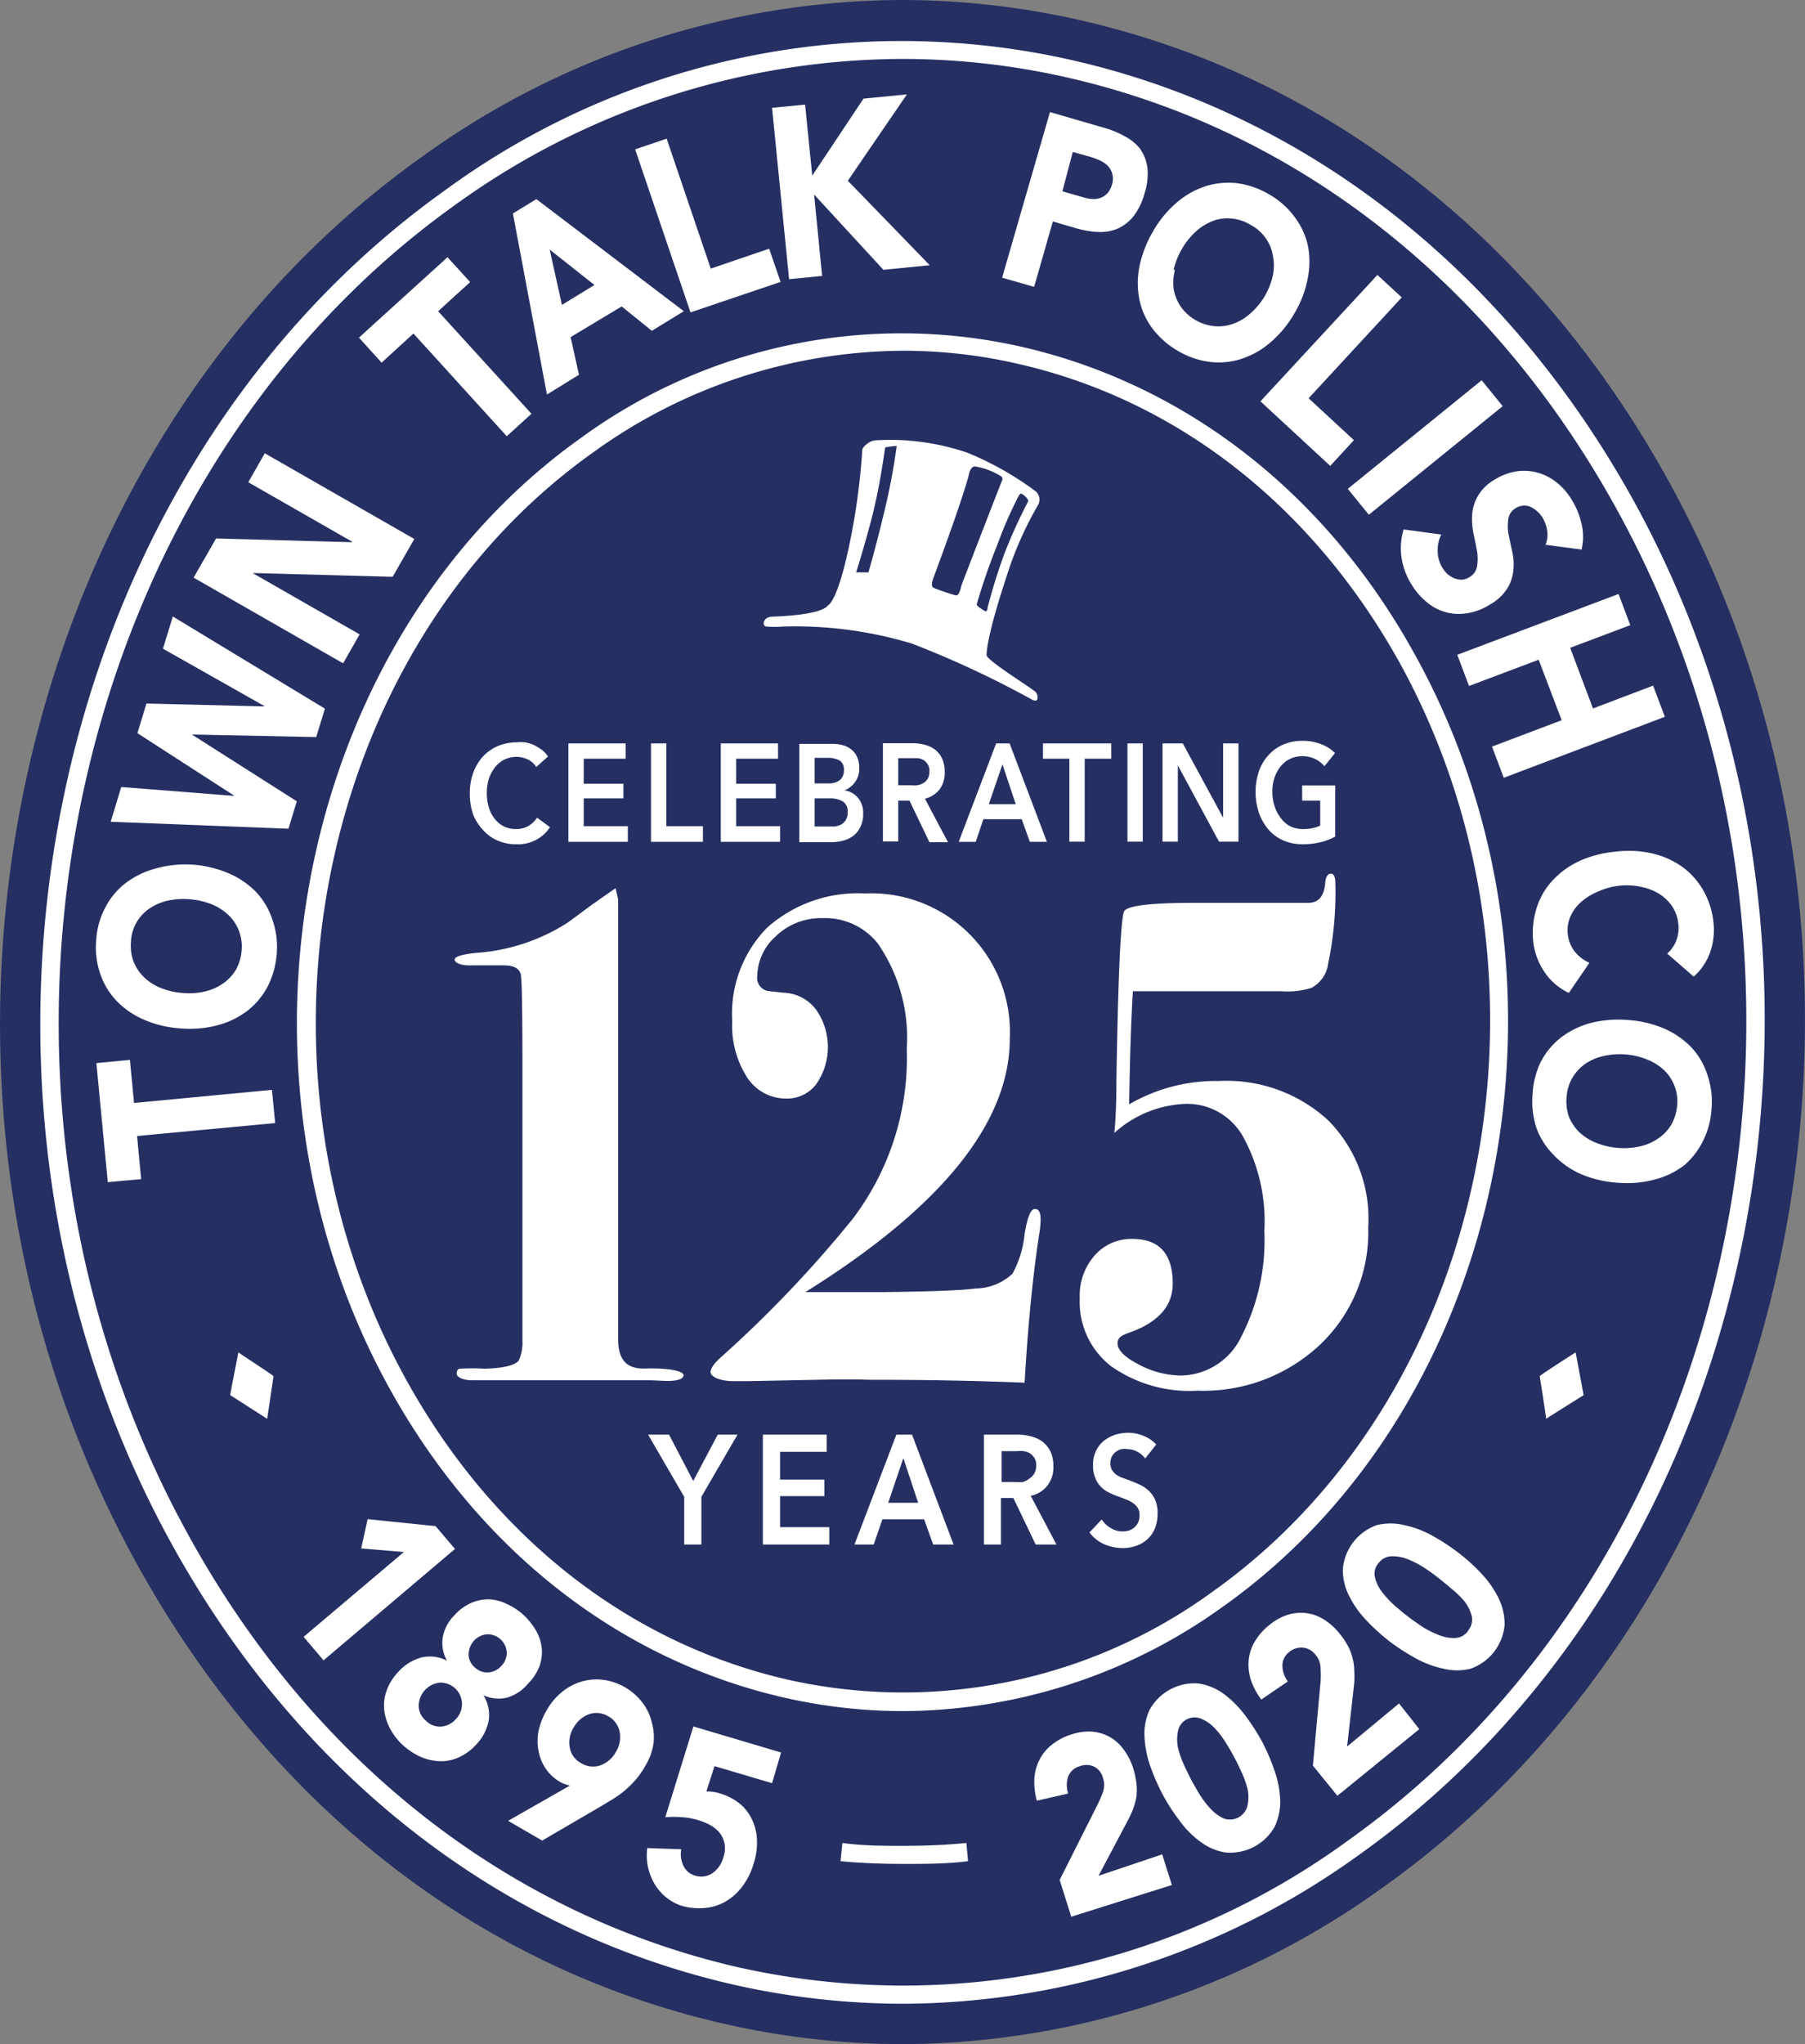 <svg xmlns="http://www.w3.org/2000/svg" data-name="layer 1" viewBox="0 0 106 120">
	<rect x="0" y="0" width="106" height="120" fill="#808080" stroke="none"/>
	<path fill="#252f62" d="M7.94 91.63c7.78 14.2 20 23.84 34.52 27.16a47.55 47.55 0 0 0 10.6 1.21 48.51 48.51 0 0 0 28.18-9.22c24.6-17.5 32.15-54.47 16.82-82.41C90.28 14.17 78 4.53 63.54 1.21A47.38 47.38 0 0 0 52.93 0a48.38 48.38 0 0 0-28.17 9.22C.16 26.72-7.39 63.69 7.94 91.63"/>
	<path fill="#ffffff" d="M60 20.36a31.92 31.92 0 0 0-25.9 5.36C17.53 37.53 12.45 62.5 22.81 81.39c5.24 9.54 13.46 16 23.16 18.25a31.56 31.56 0 0 0 7.07.81 32.39 32.39 0 0 0 18.83-6.17c16.6-11.81 21.68-36.78 11.32-55.67C78 29.07 69.73 22.59 60 20.36Zm11.25 73.05a30.87 30.87 0 0 1-25 5.19c-9.4-2.16-17.37-8.45-22.46-17.72-10.1-18.43-5.17-42.78 11-54.29a31.32 31.32 0 0 1 18.21-6 30 30 0 0 1 6.83.78c9.4 2.15 17.37 8.44 22.46 17.71 10.07 18.47 5.13 42.82-11.04 54.33Z"/>
	<path fill="#ffffff" d="M96 29.51C88.52 15.93 76.81 6.7 63 3.54a45.36 45.36 0 0 0-36.85 7.62C2.5 28-4.73 63.57 10 90.49c7.45 13.58 19.16 22.81 33 26a45.32 45.32 0 0 0 10.06 1.14 46.05 46.05 0 0 0 26.79-8.77C103.5 92 110.73 56.43 96 29.51ZM79.23 108a44.31 44.31 0 0 1-36 7.46C29.73 112.32 18.27 103.29 11 90-3.54 63.51 3.55 28.55 26.77 12A45 45 0 0 1 53 3.46a43.75 43.75 0 0 1 9.81 1.12C76.27 7.68 87.73 16.72 95 30c14.54 26.49 7.45 61.45-15.77 78Z"/>
	<path fill="#ffffff" d="M14 79.39s-.49 2.48-.48 2.51l2.17 1.39s.37-2.45.37-2.5S14 79.41 14 79.39Zm76.42 1.4s.4 2.49.37 2.5L93 81.9l-.47-2.51s-2.08 1.33-2.11 1.4ZM7.87 64.75l-.24-2.53-1.97.19.67 6.99 1.96-.18-.24-2.53 8.11-.76-.19-1.95-8.1.77zm7.21-12.34a4.94 4.94 0 0 0-1.6-1.12 6.53 6.53 0 0 0-2.16-.53 6.46 6.46 0 0 0-2.23.24 5 5 0 0 0-1.75.87 4.28 4.28 0 0 0-1.17 1.43 4.65 4.65 0 0 0-.52 1.88 4.78 4.78 0 0 0 .22 1.94 4.37 4.37 0 0 0 .94 1.6 4.94 4.94 0 0 0 1.6 1.12 6.35 6.35 0 0 0 2.17.53 6.38 6.38 0 0 0 2.22-.19 4.94 4.94 0 0 0 1.75-.86 4.41 4.41 0 0 0 1.18-1.43 5.1 5.1 0 0 0 .52-1.89 4.78 4.78 0 0 0-.25-2 4.31 4.31 0 0 0-.92-1.59Zm-1.21 4.49a2.56 2.56 0 0 1-.75.82 3.07 3.07 0 0 1-1.07.48 4 4 0 0 1-1.32.09A4.06 4.06 0 0 1 9.45 58a3 3 0 0 1-1-.64 2.6 2.6 0 0 1-.61-.92 2.7 2.7 0 0 1-.15-1.15A2.49 2.49 0 0 1 8 54.18a2.53 2.53 0 0 1 .74-.82 3.12 3.12 0 0 1 1.08-.48 4.32 4.32 0 0 1 1.31-.09 4.6 4.6 0 0 1 1.29.29 3.2 3.2 0 0 1 1 .64 2.55 2.55 0 0 1 .77 2.07 2.77 2.77 0 0 1-.32 1.11ZM11.3 43.12l7.27.15.51-1.67-8.93-5.41-.58 1.89 5.94 3.36v.03L8.6 41.3l-.53 1.74 5.67 3.66-.01.02-6.61-.52-.62 2.04 10.44.41.49-1.61-6.13-3.9v-.02zm9.82-5.88-6.25-3.58.01-.02 8.18.22 1.27-2.22-8.78-5.03-.97 1.7 6.1 3.49-.01.03-7.98-.22-1.32 2.3 8.78 5.03.97-1.7zm3.16-17.66 5.48 6.03 1.45-1.32-5.48-6.02 1.88-1.71-1.33-1.46-5.2 4.72 1.33 1.47 1.87-1.71zM34 22l-.49-2.21 3-1.8 1.77 1.43 1.88-1.15-8.66-6.58-1.38.84 2 10.63Zm.91-5.27L33 17.9l-.72-3.25Zm10.93-.18-.67-1.95-3.43 1.17-2.59-7.63-1.85.63 3.25 9.57 5.29-1.79zm2.44-.35-.47-4.78 4.07 4.42 2.72-.27-4.81-4.96 3.47-5.07-2.55.25-3.01 4.52-.42-4.17-1.94.19 1 10.06 1.94-.19zM61.83 13l1.37.4a5.62 5.62 0 0 0 1.3.22 2.69 2.69 0 0 0 1.14-.2 2.53 2.53 0 0 0 .93-.73 3.83 3.83 0 0 0 .65-1.36 3.58 3.58 0 0 0 .16-1.5 2.5 2.5 0 0 0-.44-1.11 2.77 2.77 0 0 0-.89-.72 5.3 5.3 0 0 0-1.22-.5l-3.17-.92-2.81 9.72 1.88.54ZM63 8.92l1 .28a4.61 4.61 0 0 1 .55.2 1.72 1.72 0 0 1 .48.31 1.14 1.14 0 0 1 .28.46 1.09 1.09 0 0 1 0 .64 1.37 1.37 0 0 1-.28.54 1.09 1.09 0 0 1-.41.27 1.22 1.22 0 0 1-.47.06 2.28 2.28 0 0 1-.51-.09l-1.25-.36Zm3.92 8.7a4.22 4.22 0 0 0 .77 1.68 5 5 0 0 0 1.47 1.29 4.89 4.89 0 0 0 1.85.65 4.28 4.28 0 0 0 1.85-.16 4.86 4.86 0 0 0 1.7-.94A6.43 6.43 0 0 0 76 18.42a6.29 6.29 0 0 0 .8-2.09 4.92 4.92 0 0 0 0-1.95 4.45 4.45 0 0 0-.8-1.68 4.85 4.85 0 0 0-1.47-1.29 5 5 0 0 0-1.84-.65 4.44 4.44 0 0 0-1.85.16 4.86 4.86 0 0 0-1.71.95 6.28 6.28 0 0 0-1.42 1.72 6.7 6.7 0 0 0-.8 2.08 4.91 4.91 0 0 0 .01 1.95Zm2-1.78a4.43 4.43 0 0 1 1.31-2.25 3.17 3.17 0 0 1 1-.62 2.38 2.38 0 0 1 1.09-.14 2.55 2.55 0 0 1 1.1.36A2.51 2.51 0 0 1 74.75 15a2.91 2.91 0 0 1 0 1.17 4.3 4.3 0 0 1-.48 1.22 4.12 4.12 0 0 1-.83 1 3 3 0 0 1-1 .61 2.58 2.58 0 0 1-1.1.15 2.75 2.75 0 0 1-2-1.15 2.67 2.67 0 0 1-.41-1 3.09 3.09 0 0 1 .07-1.16Zm9.2 11.51 1.39-1.51-2.66-2.46 5.47-5.92-1.43-1.32-6.87 7.42 4.1 3.79zm1.031 1.347 7.86-6.374 1.235 1.522-7.86 6.374zm7.619.453a2.58 2.58 0 0 0-.32 1.09 4.27 4.27 0 0 0 .09 1.12c.08.37.15.72.2 1a2.67 2.67 0 0 1 0 .89.9.9 0 0 1-.46.64.91.91 0 0 1-.46.14 1.14 1.14 0 0 1-.45-.1 1.48 1.48 0 0 1-.37-.23 1.79 1.79 0 0 1-.3-.38 1.87 1.87 0 0 1-.27-.94 2 2 0 0 1 .21-1l-2.21-.3a3.77 3.77 0 0 0-.12 1.68 4.08 4.08 0 0 0 .57 1.53 4 4 0 0 0 .84 1 2.91 2.91 0 0 0 1.09.62 2.88 2.88 0 0 0 1.28.1 3.53 3.53 0 0 0 1.41-.52 2.87 2.87 0 0 0 1.05-1 2.5 2.5 0 0 0 .33-1.09 3.33 3.33 0 0 0-.09-1.09q-.12-.54-.21-1a2.91 2.91 0 0 1 0-.87.89.89 0 0 1 .45-.62 1 1 0 0 1 .48-.14.93.93 0 0 1 .44.11 1.78 1.78 0 0 1 .38.28 1.68 1.68 0 0 1 .27.34 2.08 2.08 0 0 1 .26.75 1.52 1.52 0 0 1-.1.82l2.12.28a3.32 3.32 0 0 0 0-1.5 4.53 4.53 0 0 0-.55-1.37 3.73 3.73 0 0 0-.83-1 3.18 3.18 0 0 0-1.09-.61 3 3 0 0 0-1.27-.12 3.42 3.42 0 0 0-1.37.5 2.65 2.65 0 0 0-1 .99Zm-.5 11.12 4.09-1.54 1.35 3.55-4.09 1.55.69 1.83 9.46-3.58-.69-1.83-3.53 1.34-1.34-3.56 3.53-1.33-.69-1.83-9.47 3.57.69 1.83zM94.84 50a6.47 6.47 0 0 0-2.16.58 5 5 0 0 0-1.56 1.17 4.17 4.17 0 0 0-.9 1.62 4.83 4.83 0 0 0-.17 2 4 4 0 0 0 .61 1.63 3.57 3.57 0 0 0 1.47 1.29l1.21-1.77a2.29 2.29 0 0 1-.88-.68 2 2 0 0 1-.39-1 2 2 0 0 1 .14-1 2.37 2.37 0 0 1 .59-.84 3.34 3.34 0 0 1 1-.64 4.15 4.15 0 0 1 1.25-.36 4.06 4.06 0 0 1 1.31.06 3.3 3.3 0 0 1 1.09.42 2.68 2.68 0 0 1 .76.74 2.3 2.3 0 0 1 .35 1 2.15 2.15 0 0 1-.12 1 2 2 0 0 1-.53.76l1.55 1.35a3 3 0 0 0 .62-.72 3.43 3.43 0 0 0 .38-.8 4 4 0 0 0 .17-.82 4.14 4.14 0 0 0 0-.79 4.76 4.76 0 0 0-.57-1.87 4.41 4.41 0 0 0-1.21-1.4 4.94 4.94 0 0 0-1.78-.82 6.23 6.23 0 0 0-2.23-.11Zm4.53 11.53a5 5 0 0 0-1.6-1.13 6.46 6.46 0 0 0-2.16-.52 6.66 6.66 0 0 0-2.22.18 5 5 0 0 0-1.75.87 4.39 4.39 0 0 0-1.17 1.43 5 5 0 0 0-.47 1.89 5 5 0 0 0 .22 1.94 4.3 4.3 0 0 0 1 1.59 4.92 4.92 0 0 0 1.59 1.13 6.59 6.59 0 0 0 2.16.52 6.38 6.38 0 0 0 2.22-.19 4.78 4.78 0 0 0 1.75-.86A4.55 4.55 0 0 0 100 67a4.86 4.86 0 0 0 .51-1.89 4.78 4.78 0 0 0-.22-1.94 4.27 4.27 0 0 0-.92-1.64ZM98.16 66a2.53 2.53 0 0 1-.75.81 3 3 0 0 1-1.07.48 4.35 4.35 0 0 1-2.6-.2 3.18 3.18 0 0 1-1-.63 2.69 2.69 0 0 1-.61-.92A2.77 2.77 0 0 1 92 64.4a2.57 2.57 0 0 1 .33-1.11 2.63 2.63 0 0 1 .74-.82 3.06 3.06 0 0 1 1.07-.47 4.28 4.28 0 0 1 1.31-.1 4.21 4.21 0 0 1 1.28.3 3.11 3.11 0 0 1 1 .63 2.51 2.51 0 0 1 .61.93 2.4 2.4 0 0 1 .15 1.14 2.71 2.71 0 0 1-.33 1.1ZM25.58 89.59l-3.99-.41-.38 1.72 2.51.21-5.89 4.98L19 97.47l7.72-6.54-1.14-1.34zm6.11 8.2a2.5 2.5 0 0 0 .12-1.08 2.62 2.62 0 0 0-.34-1 4.11 4.11 0 0 0-.73-.91 3.83 3.83 0 0 0-1-.65 2.62 2.62 0 0 0-1-.26 2.52 2.52 0 0 0-1.07.21 2.92 2.92 0 0 0-1 .74 2.43 2.43 0 0 0-.67 1.29 2.12 2.12 0 0 0 .25 1.36 2.2 2.2 0 0 0-1.5-.19 2.83 2.83 0 0 0-1.38.87 3 3 0 0 0-.68 1.12 2.55 2.55 0 0 0-.12 1.15 3.13 3.13 0 0 0 .36 1.08 3.7 3.7 0 0 0 .74.94 4.07 4.07 0 0 0 1 .66 3.12 3.12 0 0 0 1.11.27 2.52 2.52 0 0 0 1.13-.21 3.15 3.15 0 0 0 1.06-.77 2.81 2.81 0 0 0 .73-1.41 2.19 2.19 0 0 0-.31-1.48 2.14 2.14 0 0 0 1.38.14 2.54 2.54 0 0 0 1.23-.81 3 3 0 0 0 .69-1.06Zm-4.93 3.14a1.28 1.28 0 0 1-.86.43 1.15 1.15 0 0 1-.9-.36 1.13 1.13 0 0 1-.41-.89 1.38 1.38 0 0 1 1.22-1.33 1.26 1.26 0 0 1 1.32 1.22 1.26 1.26 0 0 1-.37.93Zm2.69-3.14a1.17 1.17 0 0 1-.76.39 1.06 1.06 0 0 1-.81-.3 1 1 0 0 1-.36-.77 1.23 1.23 0 0 1 .32-.8 1.17 1.17 0 0 1 .76-.37A1.13 1.13 0 0 1 29.76 97a1.09 1.09 0 0 1-.31.79Zm8.82 3.29a3.09 3.09 0 0 0-.55-1.14 3.54 3.54 0 0 0-1-.88 3.47 3.47 0 0 0-1.25-.44 3.14 3.14 0 0 0-1.26.08 3.27 3.27 0 0 0-1.16.59 3.65 3.65 0 0 0-.94 1.1 4.13 4.13 0 0 0-.48 1.21 3.06 3.06 0 0 0 0 1.2 2.65 2.65 0 0 0 .4 1 2.52 2.52 0 0 0 .85.8 1.23 1.23 0 0 0 .29.13 1.32 1.32 0 0 0 .3.09l-3.63 2.07 2 1.16 3.43-2 .73-.44a5.63 5.63 0 0 0 1.31-1.11 4.8 4.8 0 0 0 .57-.81 3.52 3.52 0 0 0 .5-1.36 3.27 3.27 0 0 0-.11-1.25Zm-2.11 1.78a1.7 1.7 0 0 1-.92.78 1.32 1.32 0 0 1-1.12-.14 1.27 1.27 0 0 1-.66-.91 1.64 1.64 0 0 1 .23-1.18 1.71 1.71 0 0 1 .91-.78 1.34 1.34 0 0 1 1.13.13 1.32 1.32 0 0 1 .66.92 1.65 1.65 0 0 1-.23 1.18Zm2.91 3.82a6 6 0 0 1 1 0 4.13 4.13 0 0 1 .93.17 3.91 3.91 0 0 1 .67.27 1.89 1.89 0 0 1 .56.44 1.44 1.44 0 0 1 .31.63 1.56 1.56 0 0 1-.06.84 1.63 1.63 0 0 1-.65.94 1.18 1.18 0 0 1-1 .14 1.08 1.08 0 0 1-.68-.55 1.54 1.54 0 0 1-.14-1l-2-.07a3.3 3.3 0 0 0 .47 2.17 2.91 2.91 0 0 0 1.52 1.21 3.76 3.76 0 0 0 1.36.14 2.94 2.94 0 0 0 1.23-.37 3.35 3.35 0 0 0 1-.89 4.2 4.2 0 0 0 .68-1.39 3.88 3.88 0 0 0 .18-1.4 3 3 0 0 0-.31-1.19 2.64 2.64 0 0 0-.74-.92 3.43 3.43 0 0 0-1.13-.57 2.25 2.25 0 0 0-.79-.11l.48-1.49 3.38 1 .53-1.8-5.15-1.53Zm25.44 3.44 1.77-3.34a5.92 5.92 0 0 0 .28-.64 3.77 3.77 0 0 0 .18-.68 3.7 3.7 0 0 0 0-.75 5.19 5.19 0 0 0-.18-.87 3.77 3.77 0 0 0-.62-1.2 2.53 2.53 0 0 0-.86-.72 2.63 2.63 0 0 0-1-.27 3.19 3.19 0 0 0-1.13.16 3.55 3.55 0 0 0-1.1.55 2.74 2.74 0 0 0-.75.84 2.89 2.89 0 0 0-.35 1.12 4.08 4.08 0 0 0 .14 1.39l1.84-.42a1.59 1.59 0 0 1 0-1 1 1 0 0 1 .67-.6 1.08 1.08 0 0 1 .81 0 1 1 0 0 1 .56.68 1.27 1.27 0 0 1 0 .84 7.46 7.46 0 0 1-.32.74l-2.22 4.41.68 2.16 5.91-1.86-.57-1.8Zm9.61-7.87a12.19 12.19 0 0 0-1-1.55 6.13 6.13 0 0 0-1.24-1.25 3.38 3.38 0 0 0-1.48-.62 3 3 0 0 0-2.88 1.53 3.28 3.28 0 0 0-.31 1.56 6.07 6.07 0 0 0 .33 1.73 12.71 12.71 0 0 0 .73 1.68 11.24 11.24 0 0 0 1 1.55 5.45 5.45 0 0 0 1.24 1.25 3.29 3.29 0 0 0 1.47.62 3 3 0 0 0 2.88-1.52 3.48 3.48 0 0 0 .32-1.57 5.77 5.77 0 0 0-.34-1.73 11.51 11.51 0 0 0-.72-1.68Zm-.86 3.75a1.06 1.06 0 0 1-1.4.75 2.48 2.48 0 0 1-.78-.58 5.54 5.54 0 0 1-.65-.86q-.29-.48-.48-.84c-.12-.23-.26-.52-.42-.86a5.59 5.59 0 0 1-.35-1 2.48 2.48 0 0 1 0-1 1 1 0 0 1 .54-.69 1 1 0 0 1 .87 0 2.3 2.3 0 0 1 .78.57 5.19 5.19 0 0 1 .65.87c.2.31.35.59.48.83s.26.52.42.86a5.87 5.87 0 0 1 .35 1 2.29 2.29 0 0 1-.01.95Zm5.85-3.47.42-3.75a5.62 5.62 0 0 0 0-.71 2.78 2.78 0 0 0-.09-.69 3.07 3.07 0 0 0-.26-.71 4.15 4.15 0 0 0-.48-.73 3.79 3.79 0 0 0-1-.9 2.56 2.56 0 0 0-2.15-.22 3.3 3.3 0 0 0-1 .57 3.51 3.51 0 0 0-.82.91 2.62 2.62 0 0 0-.39 1.06 3 3 0 0 0 .09 1.17 4.08 4.08 0 0 0 .64 1.24l1.56-1.06a1.6 1.6 0 0 1-.32-.92 1 1 0 0 1 .4-.81 1.12 1.12 0 0 1 .78-.26 1.06 1.06 0 0 1 .76.42 1.2 1.2 0 0 1 .3.79 5.34 5.34 0 0 1 0 .81l-.45 4.91 1.44 1.77 4.81-3.91-1.19-1.51ZM87 92.38a10.43 10.43 0 0 0-1.36-1.23 11.92 11.92 0 0 0-1.53-1 5.85 5.85 0 0 0-1.65-.62 3.45 3.45 0 0 0-1.6 0 3 3 0 0 0-2 2.58 3.33 3.33 0 0 0 .36 1.56 5.89 5.89 0 0 0 1 1.43 12.1 12.1 0 0 0 1.36 1.24 12.72 12.72 0 0 0 1.54 1 5.85 5.85 0 0 0 1.65.62 3.28 3.28 0 0 0 1.59 0 3 3 0 0 0 2-2.58 3.5 3.5 0 0 0-.36-1.57 5.89 5.89 0 0 0-1-1.43Zm-.79 3.37a1 1 0 0 1-.77.41 2.39 2.39 0 0 1-1-.2 5.17 5.17 0 0 1-1-.52c-.31-.21-.57-.4-.78-.56s-.46-.37-.74-.61a5.47 5.47 0 0 1-.74-.79 2.21 2.21 0 0 1-.43-.87.92.92 0 0 1 .2-.84 1 1 0 0 1 .76-.41 2.41 2.41 0 0 1 1 .19 5.29 5.29 0 0 1 1 .53c.3.2.56.39.77.56s.46.36.74.61A5.51 5.51 0 0 1 86 94a2.52 2.52 0 0 1 .43.87 1 1 0 0 1-.24.88ZM28.35 48.71a2.46 2.46 0 0 0 .86.63 2.59 2.59 0 0 0 1.09.22 2.23 2.23 0 0 0 2-1l-.76-.56a1.59 1.59 0 0 1-.51.49 1.44 1.44 0 0 1-.73.18 1.6 1.6 0 0 1-.7-.15 1.64 1.64 0 0 1-.54-.44 2 2 0 0 1-.35-.67 3 3 0 0 1-.12-.87 2.78 2.78 0 0 1 .12-.83 2.39 2.39 0 0 1 .36-.67 1.7 1.7 0 0 1 .55-.45 1.73 1.73 0 0 1 .72-.16 1.6 1.6 0 0 1 .63.14 1.16 1.16 0 0 1 .52.46l.69-.62a1.49 1.49 0 0 0-.36-.39 3.14 3.14 0 0 0-.46-.28 2.16 2.16 0 0 0-.51-.16 2.32 2.32 0 0 0-.51 0 2.82 2.82 0 0 0-1.09.21 2.61 2.61 0 0 0-.87.6 2.92 2.92 0 0 0-.58.95 3.52 3.52 0 0 0-.21 1.25 3.75 3.75 0 0 0 .2 1.24 3 3 0 0 0 .56.88Zm8.52-.21h-2.59v-1.63h2.33v-.86h-2.33v-1.47h2.46v-.9h-3.36v5.78h3.49v-.92zm4.41 0h-2.15v-4.86h-.9v5.78h3.05v-.92zm4.53 0h-2.58v-1.63h2.33v-.86h-2.33v-1.47h2.46v-.9h-3.36v5.78h3.48v-.92zm4.41-2.6a1.3 1.3 0 0 0 .24-.81 1.47 1.47 0 0 0-.13-.66A1.27 1.27 0 0 0 50 44a1.42 1.42 0 0 0-.49-.25 2.24 2.24 0 0 0-.57-.08h-2v5.77h1.83a2.87 2.87 0 0 0 .71-.08 1.79 1.79 0 0 0 .61-.28 1.38 1.38 0 0 0 .43-.52 1.71 1.71 0 0 0 .17-.79 1.35 1.35 0 0 0-.31-.94 1.24 1.24 0 0 0-.79-.43 1.38 1.38 0 0 0 .63-.5Zm-2.38-1.41h.72a1.48 1.48 0 0 1 .76.16.63.63 0 0 1 .24.56.75.75 0 0 1-.23.58 1.07 1.07 0 0 1-.69.2h-.8Zm1.94 3.2a.83.83 0 0 1-.11.45.9.9 0 0 1-.28.27 1.45 1.45 0 0 1-.37.11h-1.18v-1.65h.84a1.49 1.49 0 0 1 .82.18.69.69 0 0 1 .28.64Zm5.7-2.39a1.84 1.84 0 0 0-.16-.78 1.41 1.41 0 0 0-.42-.52 1.66 1.66 0 0 0-.6-.28 2.61 2.61 0 0 0-.69-.09h-1.76v5.77h.9V47h.66l1.17 2.44h1.09l-1.35-2.55a1.61 1.61 0 0 0 .85-.54 1.63 1.63 0 0 0 .31-1.05Zm-1 .42a.69.69 0 0 1-.26.25 1 1 0 0 1-.35.13 2.34 2.34 0 0 1-.38 0h-.74v-1.59h1.17a.93.93 0 0 1 .33.12.76.76 0 0 1 .23.24.67.67 0 0 1 .1.39.91.91 0 0 1-.1.46Zm4.02-2.08-2.2 5.78h1l.45-1.33H60l.48 1.33h1l-2.19-5.78Zm-.43 3.57.8-2.34.78 2.34Zm5.63 2.2v-4.87h1.56v-.9h-4.01v.9h1.55v4.87h.9zm2.51-5.77h.9v5.77h-.9zm2.96 1.31h.01l2.41 4.46h1.14v-5.77h-.9v4.33h-.02l-2.35-4.33h-1.19v5.77h.9v-4.46zm5.33 3.76a2.5 2.5 0 0 0 .87.63 2.78 2.78 0 0 0 1.13.22 4.24 4.24 0 0 0 1.06-.12 3.34 3.34 0 0 0 .85-.33v-3h-1.94V47h1.06v1.47a2.39 2.39 0 0 1-1 .2 1.65 1.65 0 0 1-.75-.16 1.62 1.62 0 0 1-.58-.51 2.08 2.08 0 0 1-.35-.68 2.53 2.53 0 0 1-.13-.85 2.49 2.49 0 0 1 .13-.83 2.14 2.14 0 0 1 .35-.64 1.64 1.64 0 0 1 .56-.45 1.66 1.66 0 0 1 .72-.16 1.76 1.76 0 0 1 .76.17 1.69 1.69 0 0 1 .54.42l.62-.77a2.18 2.18 0 0 0-.81-.52 2.88 2.88 0 0 0-1.11-.2 2.75 2.75 0 0 0-1.09.21 2.42 2.42 0 0 0-.87.6 2.76 2.76 0 0 0-.58.95 3.88 3.88 0 0 0 0 2.49 3.06 3.06 0 0 0 .56.97ZM40.71 86.94l-1.42-2.72h-1.23l2.12 3.65v2.8h1.01v-2.8l2.12-3.65h-1.16l-1.44 2.72zm5.1.89h2.6v-.97h-2.6v-1.63h2.74v-1.01H44.8v6.45h3.9v-1.02h-2.89v-1.82zm6.83-3.61-2.46 6.45h1.13l.51-1.48h2.45l.53 1.48H56l-2.44-6.45Zm-.48 4 .89-2.62.87 2.62Zm9.35-1.01a1.73 1.73 0 0 0 .35-1.14 2 2 0 0 0-.17-.86 1.69 1.69 0 0 0-.47-.58 2 2 0 0 0-.67-.31 3.32 3.32 0 0 0-.77-.1h-2v6.45h1v-2.73h.73l1.31 2.73h1.22l-1.51-2.86a1.64 1.64 0 0 0 .98-.6ZM60.07 87a2.09 2.09 0 0 1-.43 0h-.82v-1.81h.91a1.78 1.78 0 0 1 .39 0 .91.91 0 0 1 .37.13 1 1 0 0 1 .26.27.81.81 0 0 1 .1.43.85.85 0 0 1-.11.48.86.86 0 0 1-.28.29 1.2 1.2 0 0 1-.39.21Zm7.32.45a2.11 2.11 0 0 0-.54-.33c-.19-.09-.38-.16-.56-.23l-.44-.16a1.79 1.79 0 0 1-.34-.19 1.13 1.13 0 0 1-.22-.27.81.81 0 0 1-.08-.37.88.88 0 0 1 .09-.41.9.9 0 0 1 .24-.27.94.94 0 0 1 .32-.15 1.06 1.06 0 0 1 .35 0 1.19 1.19 0 0 1 .59.16 1.23 1.23 0 0 1 .45.39l.65-.82a2.06 2.06 0 0 0-.77-.52 2.45 2.45 0 0 0-.87-.17 2.67 2.67 0 0 0-.75.11 2.25 2.25 0 0 0-.67.35 1.73 1.73 0 0 0-.47.59 1.83 1.83 0 0 0-.18.84 1.85 1.85 0 0 0 .13.76 1.54 1.54 0 0 0 .33.52 1.62 1.62 0 0 0 .46.33 3.74 3.74 0 0 0 .51.22l.5.19a1.67 1.67 0 0 1 .42.22 1 1 0 0 1 .28.29.77.77 0 0 1 .1.42 1 1 0 0 1-.09.44.89.89 0 0 1-.24.3 1 1 0 0 1-.33.17 1.31 1.31 0 0 1-1-.14 1.55 1.55 0 0 1-.56-.52l-.72.76a2.15 2.15 0 0 0 .86.69 2.8 2.8 0 0 0 1.08.23 2.3 2.3 0 0 0 .79-.13 1.81 1.81 0 0 0 .66-.38 1.76 1.76 0 0 0 .45-.64 2.31 2.31 0 0 0 .16-.91 1.86 1.86 0 0 0-.15-.79 1.65 1.65 0 0 0-.44-.58Zm-28.25-6.38c.65 0 1-.11 1-.34s-.79-.44-2.35-.39c-1 0-1.47-.52-1.49-1.67V52.79l-.15-.65-1.43 1-1.35 1a11.37 11.37 0 0 1-5.43 1.8c-.83.09-1.24.22-1.24.39s.32.37 1 .34h1.9c.62 0 1 .23 1 .69.05.28.08 2.12.08 5.51v15.85a2.48 2.48 0 0 1-.22 1.16c-.25.28-.92.44-2 .47a12.14 12.14 0 0 0-1.45 0c-.13 0-.19.13-.19.3s.32.38.94.38h10.5ZM51.37 81c2.86 0 5.79.05 8.8.17q.3-5.14.87-8.79a5.11 5.11 0 0 0 .07-.81q0-.6-.33-.6c-.25 0-.45.49-.61 1.47a6.05 6.05 0 0 1-.71 2.33 3.22 3.22 0 0 1-2.18.87c-.81.11-2.57.18-5.31.21H47.3q12-7.49 12-14.88a8.14 8.14 0 0 0-8.51-8.52 8 8 0 0 0-5.73 2A7.2 7.2 0 0 0 43 59.94a5.63 5.63 0 0 0 .87 3.3 2.71 2.71 0 0 0 2.3 1.25 2.14 2.14 0 0 0 1.76-.84 3.81 3.81 0 0 0 0-4.37 2.48 2.48 0 0 0-1.86-1c-.6-.06-1-.1-1.08-.13a.79.79 0 0 1-.52-.86A3.2 3.2 0 0 1 45.52 55a3.82 3.82 0 0 1 2.8-1.1 3.94 3.94 0 0 1 3.24 1.5 9.74 9.74 0 0 1 1.69 6.16 15.63 15.63 0 0 1-3.18 10 69.87 69.87 0 0 1-7.77 8.15c-.38.34-.57.63-.57.85s.46.52 1.36.52h.86l5-.1h1.51c.46.02.76.02.91.02Zm20.21-17.54a10.12 10.12 0 0 0-5.27 1.37q.07-4.29.22-6.64h8.7A4.81 4.81 0 0 0 77 58a1.89 1.89 0 0 0 1-1.44 20.48 20.48 0 0 0 .42-4.72c0-.37-.09-.55-.27-.55s-.31.2-.33.6c-.08.74-.39 1.11-1 1.11h-6.67q-3.91 0-4.14.51-.3.78-.45 10 0 1.84-.12 3a6.6 6.6 0 0 1 4.22-1.71 3.77 3.77 0 0 1 3.38 2 10.33 10.33 0 0 1 1.21 5.46 12.37 12.37 0 0 1-1.34 6.18 4 4 0 0 1-3.55 2.31 5.38 5.38 0 0 1-2.47-.64c-.84-.43-1.26-.85-1.26-1.25s.32-.5.94-.72c1.53-.61 2.3-1.53 2.3-2.79 0-1.74-.79-2.62-2.37-2.62a2.86 2.86 0 0 0-2.24 1 3.54 3.54 0 0 0-.85 2.48 4.76 4.76 0 0 0 1.85 4 8 8 0 0 0 5.08 1.43 10 10 0 0 0 7.18-2.7 9.11 9.11 0 0 0 2.83-6.9A8.2 8.2 0 0 0 78 65.77a8.8 8.8 0 0 0-6.42-2.31Zm-18.47 44.9c-1.22 0-2.43 0-3.64-.17l-.11 1.07c1.25.12 2.5.16 3.75.16s2.5 0 3.74-.16l-.1-1.07c-1.21.12-2.43.17-3.64.17ZM45 36.78a5.81 5.81 0 0 0 1 0 23.8 23.8 0 0 1 7.55 1 57.5 57.5 0 0 1 7.11 3.32s.18.06.23 0 .09-.25-.05-.45-3-1.93-2.9-2.21c0 0-.06-.87 1.14-4.5a20.56 20.56 0 0 1 1.89-4.31.65.65 0 0 0-.15-.79 18.48 18.48 0 0 0-4-2.26 14 14 0 0 0-5.4-.73.84.84 0 0 0-.49.2.77.77 0 0 0-.29.33 39 39 0 0 1-.65 5.05c-.76 3.92-1.36 4.1-1.36 4.1-.42.6-3.09.66-3.29.67-.54.03-.61.54-.34.58ZM60 29c.08 0 .45.32.37.45A31 31 0 0 0 59 32.46a33.3 33.3 0 0 0-1 3.2c0 .16-.08.25-.12.23-.28-.15-.56-.35-.52-.42a37.65 37.65 0 0 1 1.24-3.57 23.7 23.7 0 0 1 1.25-2.84c.06-.06.15-.13.15-.06Zm-5.21 5c.07-.21 1.63-4.34 2.1-6.1.08-.42.25-.52.36-.52a4.23 4.23 0 0 1 1.39.49c.13.07.29.15.21.33s-2.3 5.91-2.38 6.15-.14.68-.38.59a12.72 12.72 0 0 1-1.21-.41c-.07-.03-.24-.07-.09-.53Zm-3.38-4.5c.33-1.46.57-3.23.57-3.23a4 4 0 0 1 .68-.09 38.59 38.59 0 0 1-.82 4.23C51.41 32.2 51 33.6 51 33.6h-.72s.81-2.6 1.13-4.1Z"/>
</svg>
